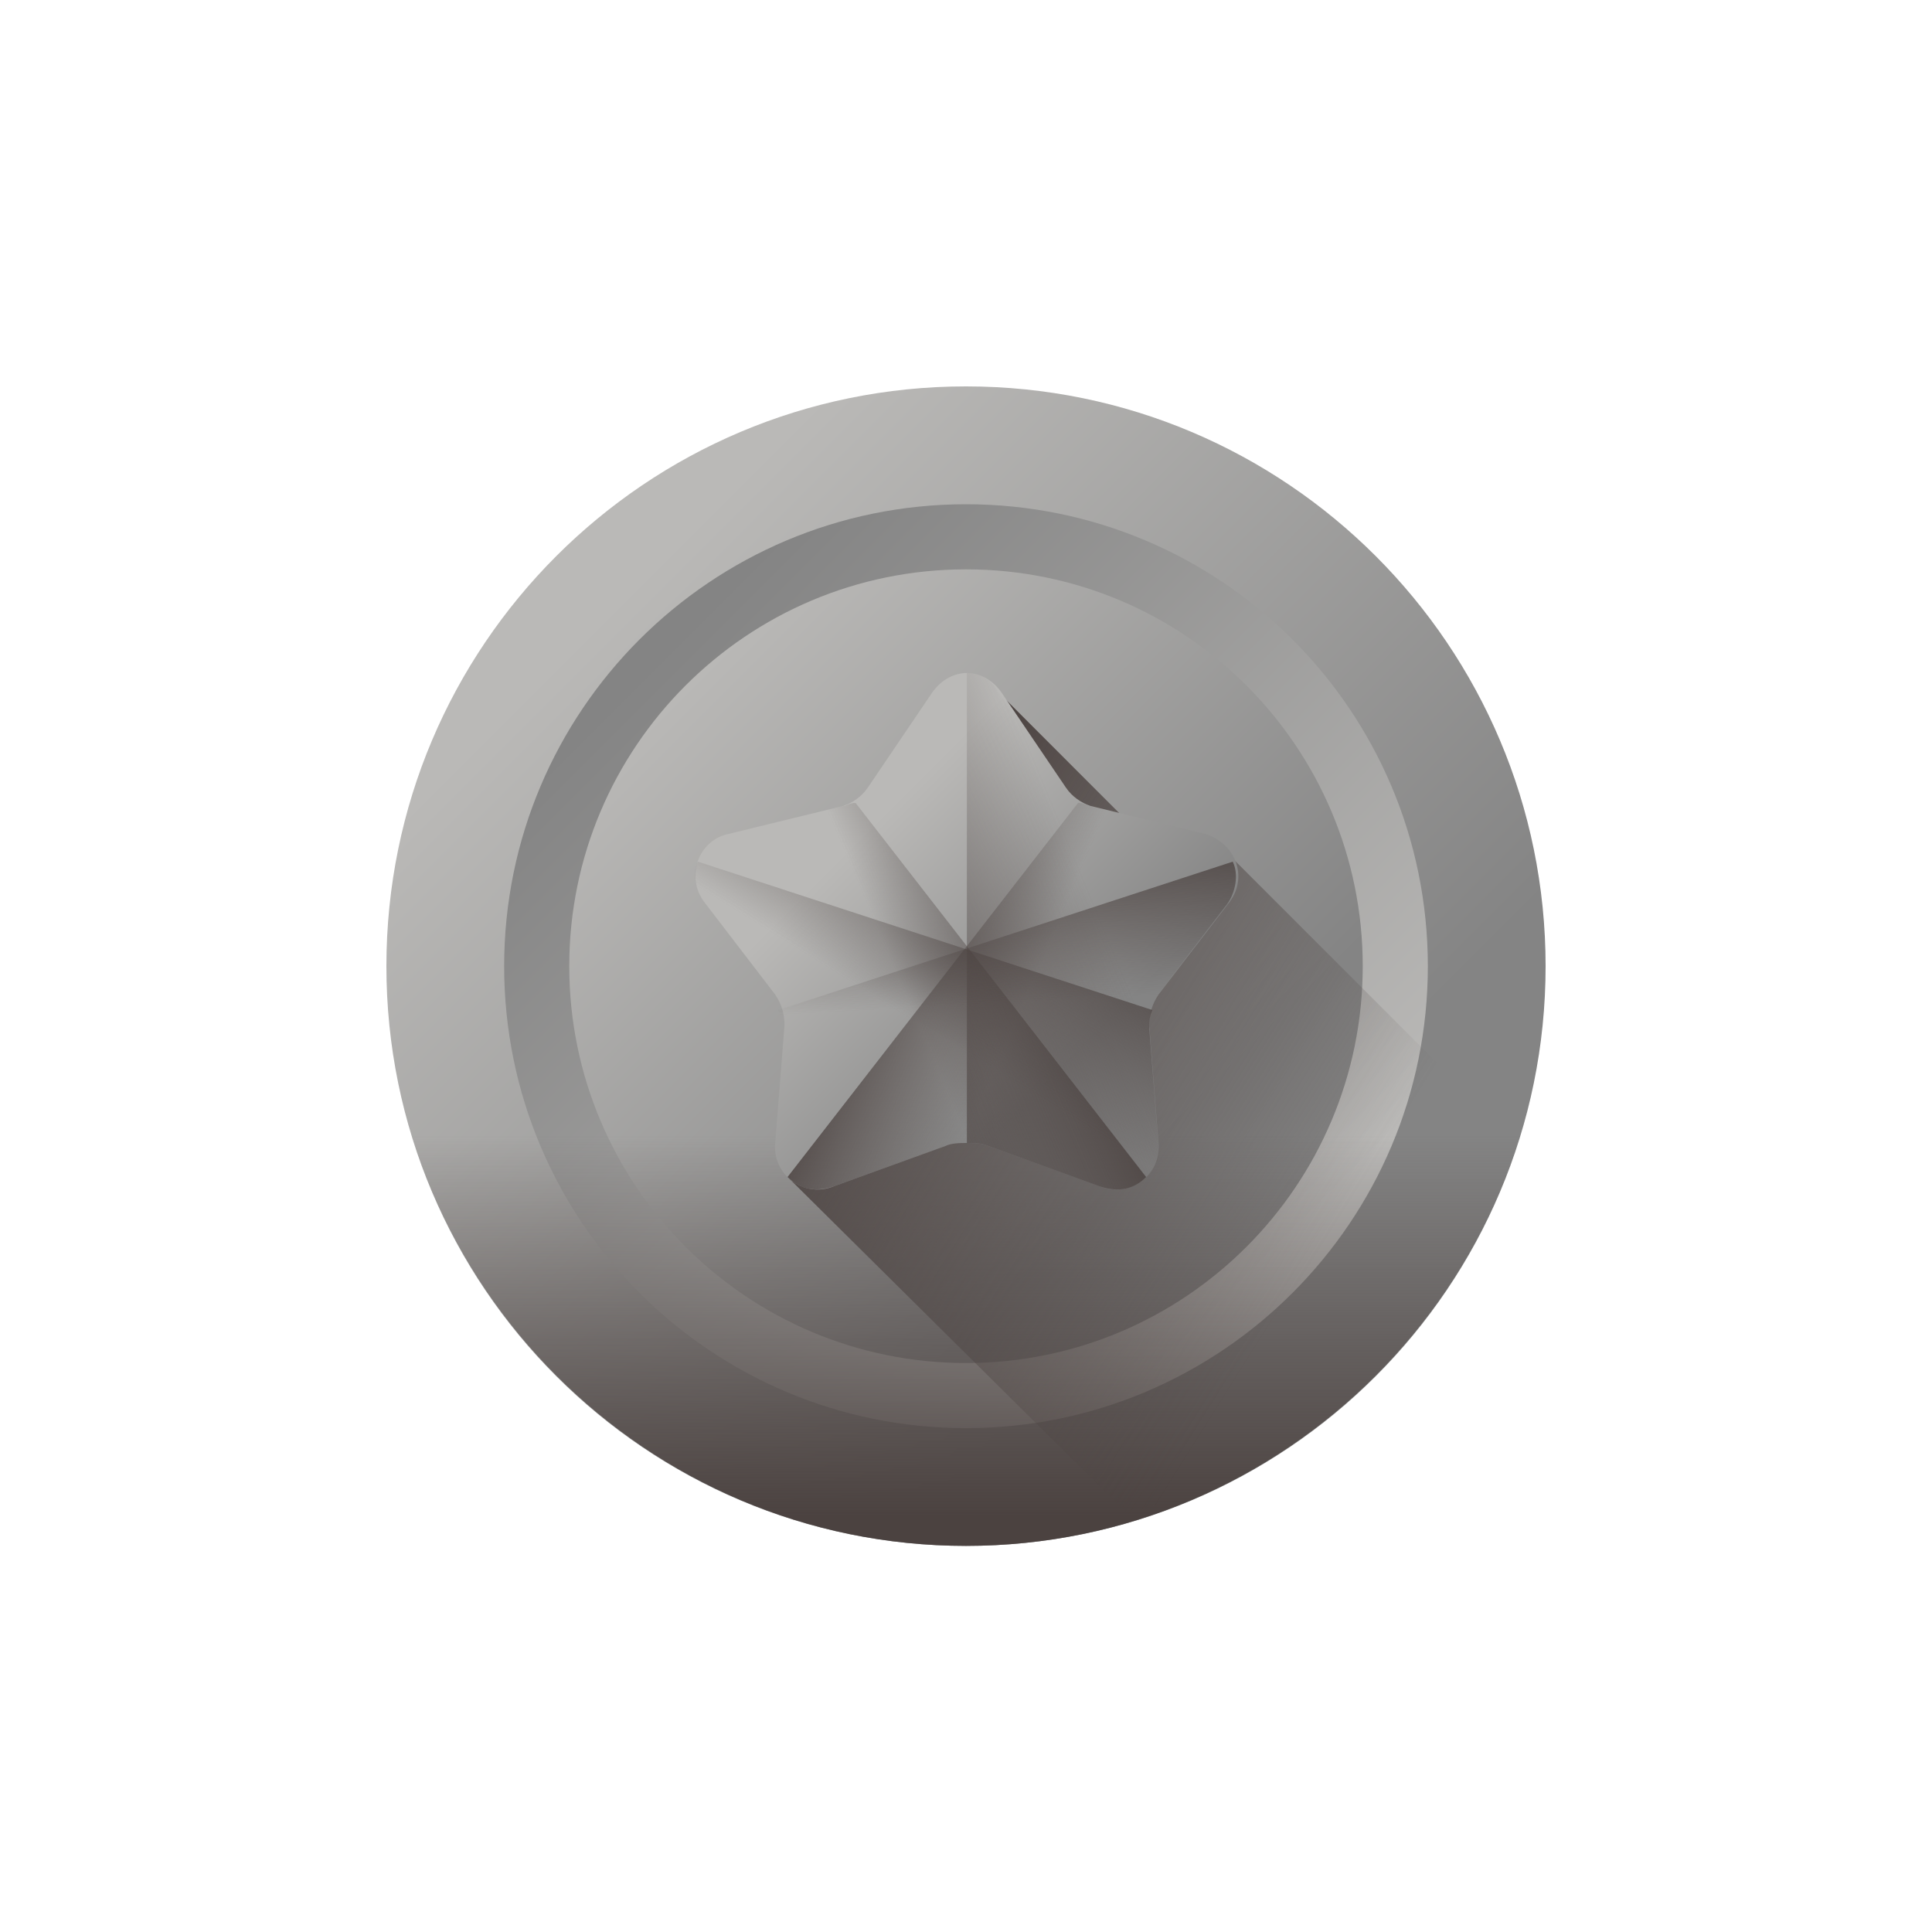 <svg width="20" height="20" viewBox="0 0 20 20" fill="none" xmlns="http://www.w3.org/2000/svg">
<path d="M10 16.003C13.314 16.003 16 13.316 16 10.002C16 6.687 13.314 4 10 4C6.686 4 4 6.687 4 10.002C4 13.316 6.686 16.003 10 16.003Z" fill="url(#paint0_linear_8451_7090)"/>
<path d="M10 14.784C12.64 14.784 14.781 12.643 14.781 10.002C14.781 7.361 12.64 5.22 10 5.22C7.36 5.22 5.219 7.361 5.219 10.002C5.219 12.643 7.36 14.784 10 14.784Z" fill="url(#paint1_linear_8451_7090)"/>
<path d="M10 14.11C12.268 14.11 14.107 12.27 14.107 10.002C14.107 7.733 12.268 5.894 10 5.894C7.732 5.894 5.893 7.733 5.893 10.002C5.893 12.27 7.732 14.11 10 14.11Z" fill="url(#paint2_linear_8451_7090)"/>
<path d="M4 10.002C4 13.307 6.695 16.003 10 16.003C13.305 16.003 16 13.307 16 10.002C16 9.969 16 9.969 16 9.937H4C4 9.937 4 9.969 4 10.002Z" fill="url(#paint3_linear_8451_7090)"/>
<path d="M11.673 15.673C13.561 15.129 15.065 13.657 15.673 11.8L12.761 8.887L12.089 8.92L10.329 7.159L8.153 12.184L11.673 15.673Z" fill="url(#paint4_linear_8451_7090)"/>
<path d="M12.473 8.632L11.289 8.343C11.193 8.311 11.097 8.247 11.033 8.151L10.361 7.159C10.265 7.031 10.137 6.967 10.009 6.967C9.881 6.967 9.753 7.031 9.657 7.159L8.985 8.151C8.921 8.247 8.825 8.311 8.729 8.343L7.545 8.632C7.225 8.696 7.097 9.08 7.289 9.336L8.025 10.296C8.089 10.392 8.121 10.488 8.121 10.616L8.025 11.832C7.993 12.152 8.313 12.409 8.633 12.28L9.785 11.864C9.849 11.832 9.945 11.832 10.009 11.832C10.073 11.832 10.169 11.832 10.233 11.864L11.385 12.28C11.705 12.409 12.025 12.152 11.993 11.832L11.897 10.616C11.897 10.488 11.929 10.392 11.993 10.296L12.729 9.336C12.921 9.08 12.793 8.728 12.473 8.632Z" fill="url(#paint5_linear_8451_7090)"/>
<path d="M10.233 11.864L11.385 12.28C11.705 12.409 12.025 12.152 11.993 11.832L11.897 10.616C11.897 10.488 11.929 10.392 11.993 10.296L12.729 9.336C12.921 9.08 12.793 8.696 12.473 8.632L11.289 8.343C11.193 8.311 11.097 8.247 11.033 8.151L10.329 7.159C10.265 7.031 10.137 6.967 10.009 6.967V11.832C10.073 11.832 10.169 11.832 10.233 11.864Z" fill="url(#paint6_linear_8451_7090)"/>
<path d="M12.473 8.632L11.289 8.343C11.257 8.343 11.225 8.311 11.161 8.311L8.153 12.184C8.281 12.312 8.441 12.345 8.633 12.28L9.785 11.864C9.849 11.832 9.945 11.832 10.009 11.832C10.073 11.832 10.169 11.832 10.233 11.864L11.385 12.28C11.705 12.409 12.025 12.152 11.993 11.832L11.897 10.616C11.897 10.488 11.929 10.392 11.993 10.296L12.729 9.336C12.921 9.08 12.793 8.728 12.473 8.632Z" fill="url(#paint7_linear_8451_7090)"/>
<path d="M7.545 8.632L8.729 8.344C8.761 8.344 8.793 8.312 8.857 8.312L11.865 12.185C11.737 12.313 11.577 12.345 11.385 12.281L10.233 11.864C10.169 11.832 10.073 11.832 10.009 11.832C9.945 11.832 9.849 11.832 9.785 11.864L8.633 12.281C8.313 12.409 7.993 12.152 8.025 11.832L8.121 10.616C8.121 10.488 8.089 10.392 8.025 10.296L7.289 9.336C7.097 9.08 7.225 8.728 7.545 8.632Z" fill="url(#paint8_linear_8451_7090)"/>
<path d="M7.225 8.92C7.161 9.048 7.193 9.24 7.289 9.368L8.025 10.328C8.089 10.424 8.121 10.52 8.121 10.648L8.025 11.864C7.993 12.184 8.313 12.441 8.633 12.312L9.785 11.896C9.849 11.864 9.945 11.864 10.009 11.864C10.073 11.864 10.169 11.864 10.233 11.896L11.385 12.312C11.705 12.441 12.025 12.184 11.993 11.864L11.897 10.648C11.897 10.584 11.897 10.52 11.929 10.456L7.225 8.92Z" fill="url(#paint9_linear_8451_7090)"/>
<path d="M12.761 8.92C12.825 9.048 12.793 9.24 12.697 9.368L11.961 10.328C11.897 10.424 11.865 10.52 11.865 10.648L11.961 11.864C11.993 12.184 11.673 12.441 11.353 12.312L10.201 11.896C10.137 11.864 10.041 11.864 9.977 11.864C9.913 11.864 9.817 11.864 9.753 11.896L8.601 12.312C8.281 12.441 7.961 12.184 7.993 11.864L8.089 10.648C8.089 10.584 8.089 10.52 8.057 10.456L12.761 8.92Z" fill="url(#paint10_linear_8451_7090)"/>
<defs>
<linearGradient id="paint0_linear_8451_7090" x1="6.296" y1="6.298" x2="12.629" y2="12.628" gradientUnits="userSpaceOnUse">
<stop stop-color="#BAB9B7"/>
<stop offset="1" stop-color="#848484"/>
</linearGradient>
<linearGradient id="paint1_linear_8451_7090" x1="13.105" y1="13.108" x2="6.797" y2="6.802" gradientUnits="userSpaceOnUse">
<stop stop-color="#BAB9B7"/>
<stop offset="1" stop-color="#848484"/>
</linearGradient>
<linearGradient id="paint2_linear_8451_7090" x1="7.011" y1="7.013" x2="11.928" y2="11.928" gradientUnits="userSpaceOnUse">
<stop stop-color="#BAB9B7"/>
<stop offset="1" stop-color="#848484"/>
</linearGradient>
<linearGradient id="paint3_linear_8451_7090" x1="9.998" y1="11.756" x2="9.998" y2="15.697" gradientUnits="userSpaceOnUse">
<stop stop-color="#4B4240" stop-opacity="0"/>
<stop offset="1" stop-color="#4B4240"/>
</linearGradient>
<linearGradient id="paint4_linear_8451_7090" x1="13.593" y1="13.053" x2="8.648" y2="9.941" gradientUnits="userSpaceOnUse">
<stop stop-color="#4B4240" stop-opacity="0"/>
<stop offset="1" stop-color="#4B4240"/>
</linearGradient>
<linearGradient id="paint5_linear_8451_7090" x1="8.761" y1="8.802" x2="11.011" y2="11.05" gradientUnits="userSpaceOnUse">
<stop stop-color="#BAB9B7"/>
<stop offset="1" stop-color="#848484"/>
</linearGradient>
<linearGradient id="paint6_linear_8451_7090" x1="11.354" y1="9.416" x2="8.246" y2="10.7" gradientUnits="userSpaceOnUse">
<stop stop-color="#4B4240" stop-opacity="0"/>
<stop offset="1" stop-color="#4B4240"/>
</linearGradient>
<linearGradient id="paint7_linear_8451_7090" x1="10.544" y1="10.518" x2="8.842" y2="9.789" gradientUnits="userSpaceOnUse">
<stop stop-color="#4B4240" stop-opacity="0"/>
<stop offset="1" stop-color="#4B4240"/>
</linearGradient>
<linearGradient id="paint8_linear_8451_7090" x1="9.471" y1="10.518" x2="11.173" y2="9.789" gradientUnits="userSpaceOnUse">
<stop stop-color="#4B4240" stop-opacity="0"/>
<stop offset="1" stop-color="#4B4240"/>
</linearGradient>
<linearGradient id="paint9_linear_8451_7090" x1="9.508" y1="10.604" x2="10.602" y2="8.846" gradientUnits="userSpaceOnUse">
<stop stop-color="#4B4240" stop-opacity="0"/>
<stop offset="1" stop-color="#4B4240"/>
</linearGradient>
<linearGradient id="paint10_linear_8451_7090" x1="10.421" y1="10.383" x2="10.33" y2="8.663" gradientUnits="userSpaceOnUse">
<stop stop-color="#4B4240" stop-opacity="0"/>
<stop offset="1" stop-color="#4B4240"/>
</linearGradient>
</defs>
</svg>